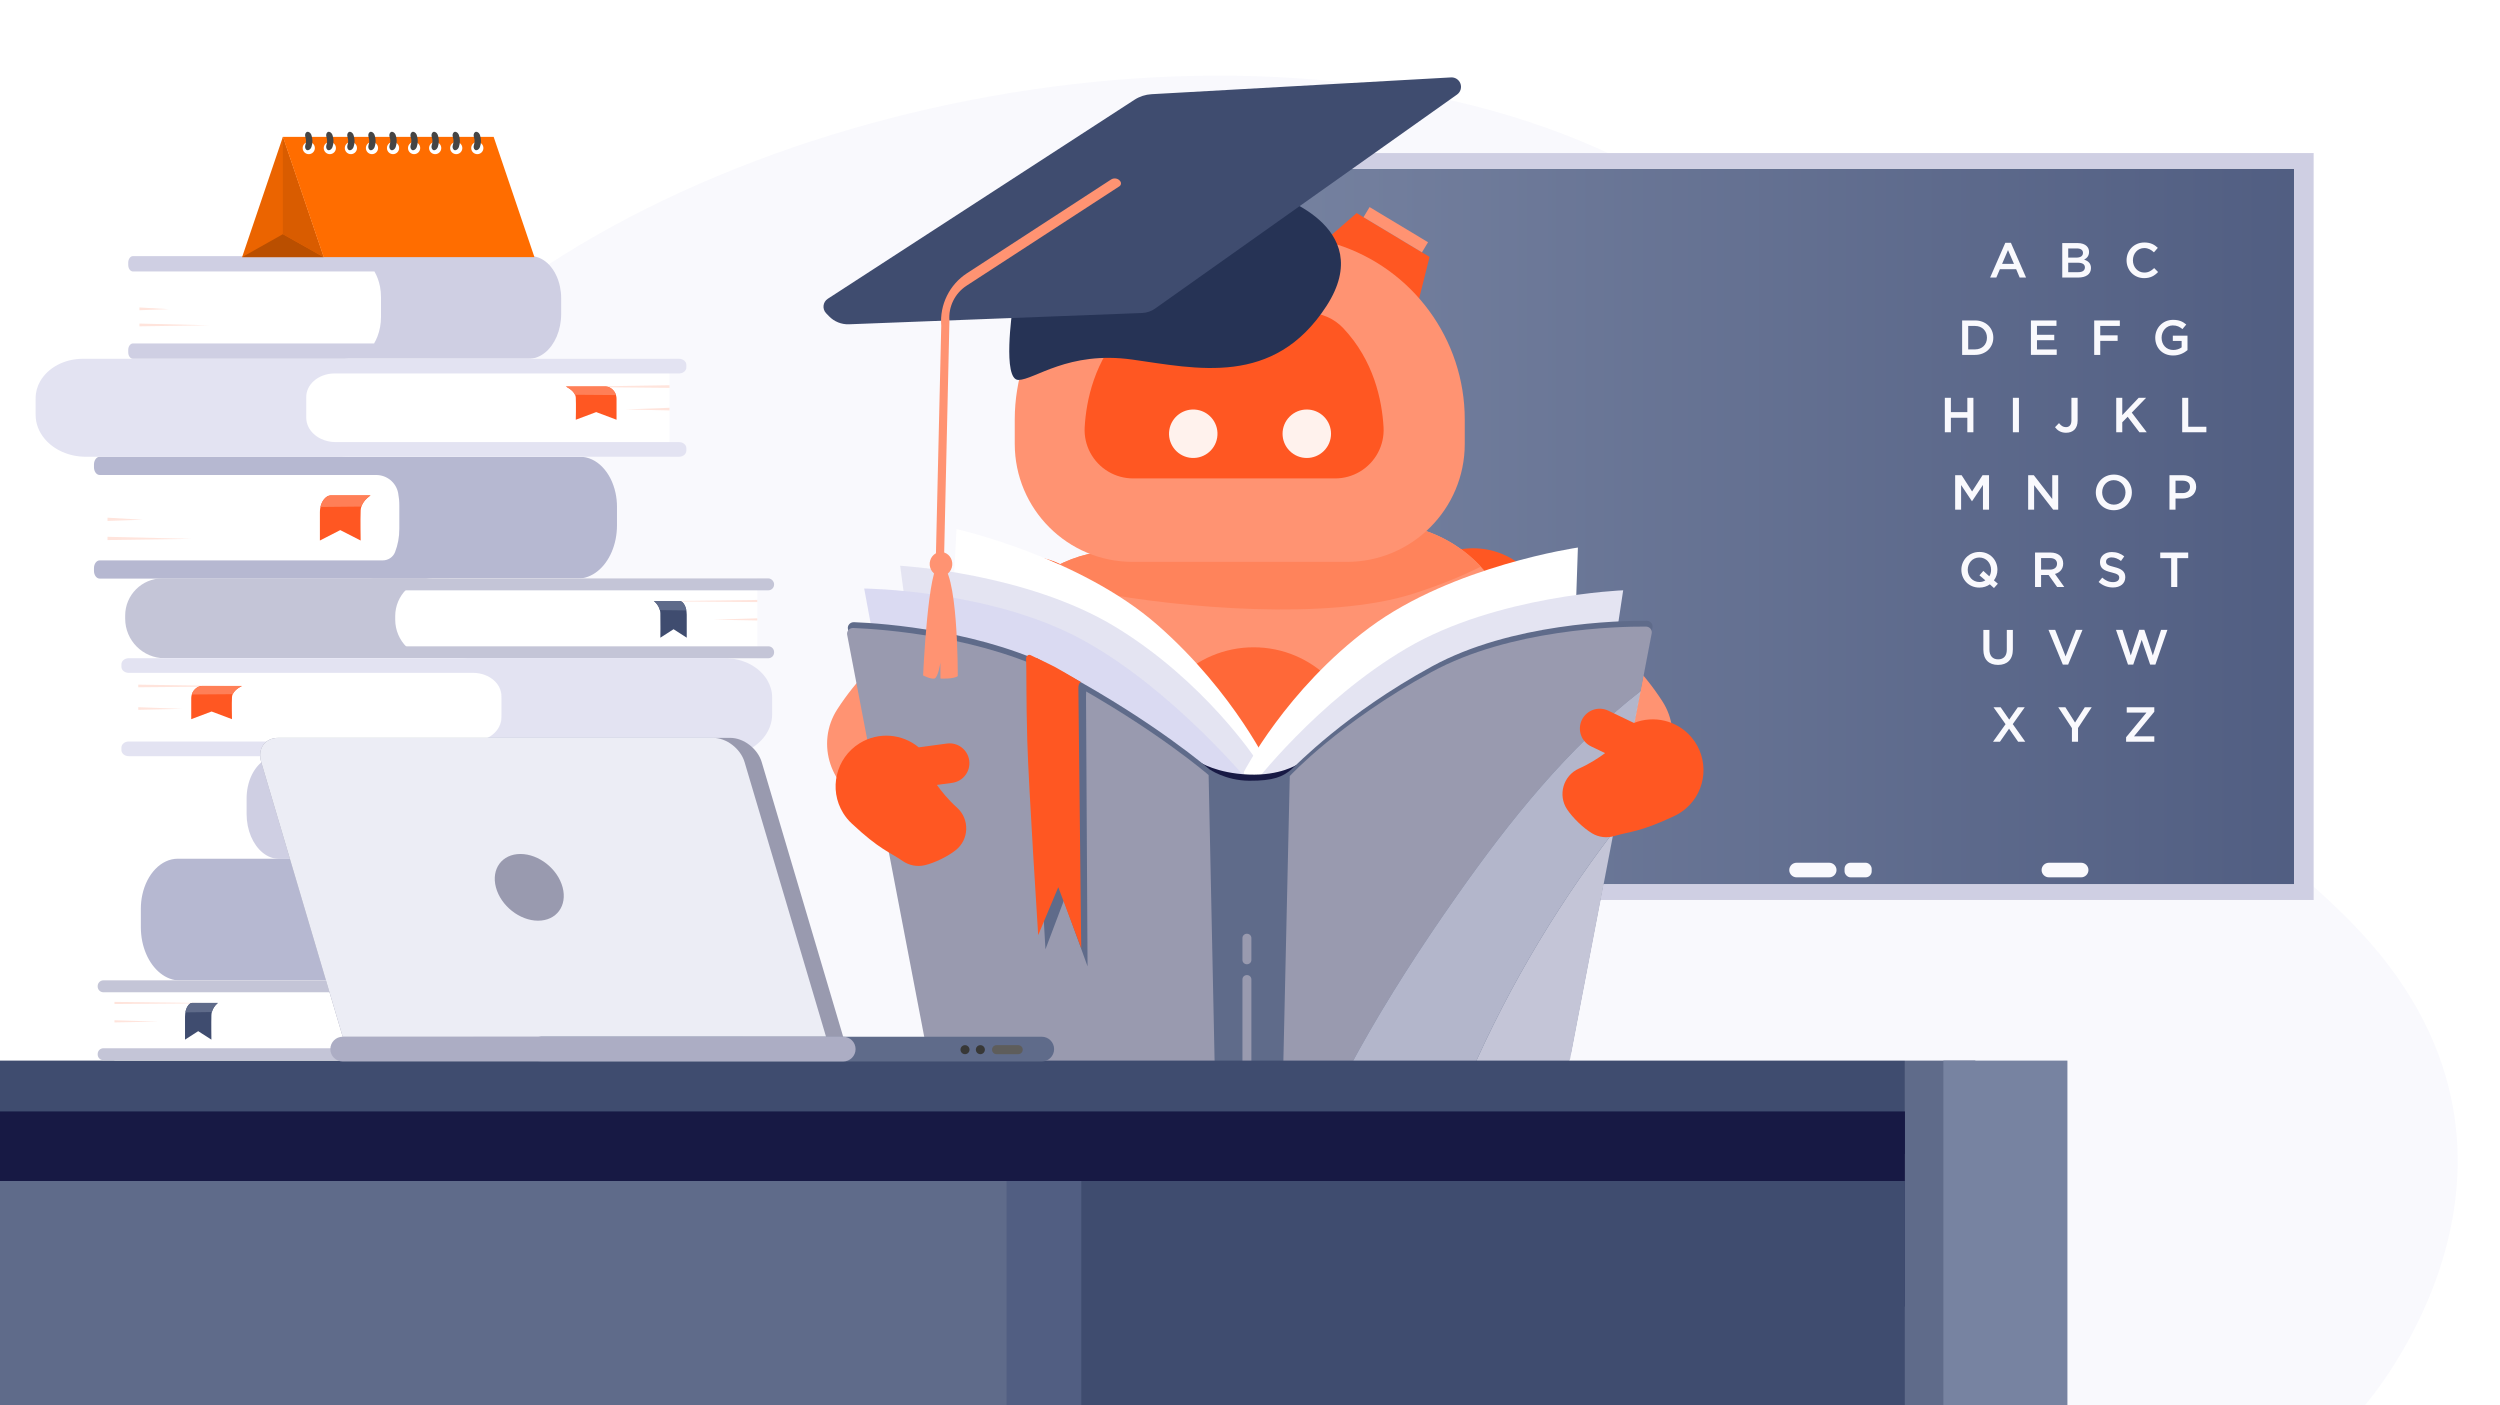 <?xml version="1.0" encoding="UTF-8"?>
<svg id="Layer_1" xmlns="http://www.w3.org/2000/svg" xmlns:xlink="http://www.w3.org/1999/xlink" version="1.1" viewBox="0 0 1071 602">
  <!-- Generator: Adobe Illustrator 29.5.1, SVG Export Plug-In . SVG Version: 2.1.0 Build 141)  -->
  <defs>
    <style>
      .st0 {
        fill: #515e82;
      }

      .st1 {
        fill: #ff9372;
      }

      .st2 {
        fill: #c4c5d7;
      }

      .st3 {
        fill: #171944;
      }

      .st4 {
        fill: #ff6d00;
      }

      .st5 {
        fill: #c8c9db;
        opacity: .8;
      }

      .st6 {
        fill: #3f4c6f;
      }

      .st7 {
        fill: #454545;
      }

      .st8 {
        fill: #263355;
      }

      .st9 {
        fill: #7783a1;
      }

      .st10 {
        fill: #ff6838;
      }

      .st11 {
        fill: #ecedf5;
      }

      .st12 {
        fill: #acadc4;
      }

      .st13 {
        fill: url(#linear-gradient);
      }

      .st14 {
        fill: #ff5722;
      }

      .st15 {
        fill: #999aaf;
      }

      .st16 {
        fill: #ff835b;
      }

      .st17 {
        fill: #e3e3f2;
      }

      .st18 {
        fill: #b6b8d1;
      }

      .st19 {
        fill: #ff7f57;
      }

      .st20 {
        fill: #ba4f00;
      }

      .st21 {
        fill: #f9f9fd;
      }

      .st22 {
        fill: #fff2ed;
      }

      .st23 {
        fill: #5f6b8a;
      }

      .st24 {
        fill: #fff;
      }

      .st25 {
        fill: #eb6400;
      }

      .st26 {
        fill: #dadaf2;
      }

      .st27 {
        fill: #383837;
      }

      .st28 {
        fill: #5e5d5b;
      }

      .st29 {
        fill: #ffe4dc;
      }

      .st30 {
        fill: #cfcfe3;
      }

      .st31 {
        fill: #d95c00;
      }

      .st32 {
        fill: #e4e4f2;
      }
    </style>
    <linearGradient id="linear-gradient" x1="523.766" y1="225.561" x2="982.758" y2="225.561" gradientUnits="userSpaceOnUse">
      <stop offset=".001" stop-color="#7783a1"/>
      <stop offset="1" stop-color="#515e82"/>
    </linearGradient>
  </defs>
  <rect class="st24" x="-5.54" y="-17.152" width="1091.325" height="662.228"/>
  <path class="st21" d="M61.729,603.633l334.776-1.543,89.236-.023,29.563-.009,89.406-.023,408.464-.099s93.428-106.318-6.369-207.297c-103.472-104.696-153.784-19.431-185.589-166.803C741.156-143.122-50.375,72.783,157.237,388.453c74.754,113.662-147.148,53.249-95.509,215.18Z"/>
  <g>
    <rect class="st13" x="523.766" y="72.268" width="458.992" height="306.585"/>
    <path class="st30" d="M991.168,385.551h-475.812V65.571h475.812v319.981ZM523.766,378.853h458.992V72.268h-458.992v306.585Z"/>
    <path class="st21" d="M891.566,375.852h-13.819c-1.719,0-3.126-1.407-3.126-3.126v-0c0-1.72,1.407-3.126,3.126-3.126h13.82c1.719,0,3.126,1.407,3.126,3.126h0c0,1.72-1.407,3.126-3.126,3.126Z"/>
    <rect class="st21" x="790.204" y="369.599" width="11.626" height="6.253" rx="2.562" ry="2.562"/>
    <path class="st21" d="M783.637,375.852h-13.992c-1.72,0-3.127-1.407-3.127-3.126h0c0-1.72,1.407-3.126,3.126-3.126h13.993c1.72,0,3.126,1.407,3.126,3.126h0c0,1.72-1.407,3.126-3.127,3.126Z"/>
    <g>
      <path class="st21" d="M859.069,104.029h2.405l6.496,14.87h-2.742l-1.498-3.565h-6.982l-1.519,3.565h-2.657l6.496-14.87ZM862.781,113.035l-2.552-5.906-2.531,5.906h5.083Z"/>
      <path class="st21" d="M883.472,104.134h6.623c1.687,0,3.016.464,3.86,1.308.654.654.991,1.455.991,2.489,0,1.772-1.012,2.721-2.109,3.29,1.73.591,2.932,1.582,2.932,3.628,0,2.636-2.173,4.05-5.463,4.05h-6.834v-14.765ZM889.568,110.356c1.666,0,2.784-.654,2.784-2.046,0-1.16-.928-1.877-2.594-1.877h-3.734v3.923h3.544ZM890.328,116.6c1.772,0,2.848-.696,2.848-2.067,0-1.244-.991-1.983-3.038-1.983h-4.113v4.05h4.303Z"/>
      <path class="st21" d="M911.018,111.517c0-4.198,3.143-7.635,7.615-7.635,2.721,0,4.366.949,5.779,2.299l-1.666,1.919c-1.181-1.097-2.446-1.835-4.134-1.835-2.826,0-4.872,2.32-4.872,5.252,0,2.889,2.046,5.252,4.872,5.252,1.814,0,2.974-.738,4.24-1.919l1.666,1.687c-1.54,1.603-3.227,2.616-5.99,2.616-4.303,0-7.509-3.354-7.509-7.635Z"/>
      <path class="st21" d="M840.581,137.277h5.505c4.64,0,7.846,3.185,7.846,7.382,0,4.155-3.206,7.382-7.846,7.382h-5.505v-14.765ZM846.087,149.679c3.1,0,5.125-2.088,5.125-5.02,0-2.89-2.025-5.02-5.125-5.02h-2.911v10.04h2.911Z"/>
      <path class="st21" d="M870.047,137.277h10.947v2.32h-8.353v3.839h7.404v2.32h-7.404v3.965h8.458v2.32h-11.053v-14.765Z"/>
      <path class="st21" d="M897.15,137.277h10.989v2.362h-8.394v4.029h7.446v2.362h-7.446v6.011h-2.594v-14.765Z"/>
      <path class="st21" d="M923.305,144.659c0-4.134,3.164-7.635,7.614-7.635,2.573,0,4.155.717,5.674,2.004l-1.646,1.961c-1.139-.97-2.257-1.582-4.134-1.582-2.721,0-4.788,2.383-4.788,5.252,0,3.037,2.004,5.273,5.02,5.273,1.392,0,2.657-.443,3.564-1.118v-2.763h-3.775v-2.257h6.285v6.201c-1.455,1.244-3.544,2.299-6.159,2.299-4.619,0-7.657-3.29-7.657-7.635Z"/>
      <path class="st21" d="M833.168,170.42h2.594v6.138h7.045v-6.138h2.595v14.765h-2.595v-6.222h-7.045v6.222h-2.594v-14.765Z"/>
      <path class="st21" d="M862.317,170.42h2.594v14.765h-2.594v-14.765Z"/>
      <path class="st21" d="M880.372,183.012l1.709-1.751c.864,1.097,1.73,1.73,2.974,1.73,1.392,0,2.341-.928,2.341-2.89v-9.682h2.658v9.745c0,1.751-.506,3.058-1.371,3.923-.865.865-2.109,1.308-3.586,1.308-2.278,0-3.755-1.054-4.725-2.383Z"/>
      <path class="st21" d="M906.589,170.42h2.594v7.425l7.024-7.425h3.185l-6.138,6.349,6.412,8.416h-3.143l-5.041-6.644-2.299,2.362v4.282h-2.594v-14.765Z"/>
      <path class="st21" d="M934.852,170.42h2.595v12.402h7.762v2.362h-10.357v-14.765Z"/>
      <path class="st21" d="M837.587,203.563h2.763l4.492,6.982,4.492-6.982h2.764v14.765h-2.595v-10.588l-4.661,6.96h-.084l-4.619-6.918v10.546h-2.552v-14.765Z"/>
      <path class="st21" d="M868.866,203.563h2.405l7.909,10.209v-10.209h2.552v14.765h-2.173l-8.142-10.504v10.504h-2.552v-14.765Z"/>
      <path class="st21" d="M897.847,210.945c0-4.155,3.206-7.635,7.741-7.635,4.534,0,7.698,3.438,7.698,7.635,0,4.155-3.206,7.635-7.741,7.635-4.535,0-7.699-3.438-7.699-7.635ZM910.565,210.945c0-2.869-2.088-5.252-5.02-5.252-2.932,0-4.978,2.341-4.978,5.252,0,2.868,2.088,5.252,5.02,5.252,2.931,0,4.977-2.341,4.977-5.252Z"/>
      <path class="st21" d="M929.4,203.563h5.821c3.438,0,5.611,1.961,5.611,4.978,0,3.311-2.658,5.041-5.906,5.041h-2.932v4.746h-2.594v-14.765ZM935.011,211.24c1.962,0,3.185-1.097,3.185-2.679,0-1.729-1.245-2.637-3.185-2.637h-3.016v5.315h3.016Z"/>
      <path class="st21" d="M852.446,250.331c-1.245.886-2.763,1.392-4.493,1.392-4.534,0-7.699-3.438-7.699-7.635,0-4.155,3.206-7.635,7.741-7.635,4.535,0,7.699,3.438,7.699,7.635,0,1.666-.527,3.248-1.498,4.535l1.687,1.434-1.666,1.856-1.772-1.582ZM850.527,248.623l-2.531-2.152,1.666-1.898,2.552,2.32c.506-.78.759-1.729.759-2.805,0-2.869-2.088-5.252-5.02-5.252-2.931,0-4.978,2.341-4.978,5.252,0,2.868,2.088,5.252,5.02,5.252.97,0,1.835-.274,2.531-.717Z"/>
      <path class="st21" d="M871.808,236.706h6.581c3.459,0,5.483,1.856,5.483,4.704,0,2.426-1.455,3.881-3.522,4.472l3.987,5.59h-3.059l-3.67-5.147h-3.206v5.147h-2.594v-14.765ZM878.199,244.025c1.856,0,3.037-.97,3.037-2.51,0-1.582-1.139-2.447-3.059-2.447h-3.775v4.957h3.796Z"/>
      <path class="st21" d="M899.038,249.319l1.561-1.856c1.413,1.223,2.827,1.919,4.662,1.919,1.603,0,2.615-.738,2.615-1.898,0-1.055-.59-1.624-3.332-2.278-3.143-.738-4.915-1.666-4.915-4.429,0-2.531,2.109-4.282,5.041-4.282,2.152,0,3.86.654,5.358,1.856l-1.392,1.962c-1.329-.991-2.658-1.519-4.008-1.519-1.518,0-2.404.78-2.404,1.793,0,1.139.675,1.645,3.501,2.32,3.122.759,4.746,1.877,4.746,4.366,0,2.763-2.172,4.408-5.273,4.408-2.257,0-4.387-.78-6.159-2.362Z"/>
      <path class="st21" d="M930.128,239.11h-4.683v-2.405h11.981v2.405h-4.683v12.36h-2.615v-12.36Z"/>
      <path class="st21" d="M849.672,278.349v-8.5h2.595v8.395c0,2.742,1.413,4.218,3.733,4.218,2.299,0,3.712-1.392,3.712-4.113v-8.5h2.595v8.374c0,4.409-2.489,6.623-6.349,6.623-3.839,0-6.286-2.215-6.286-6.497Z"/>
      <path class="st21" d="M877.577,269.848h2.869l4.451,11.348,4.429-11.348h2.805l-6.138,14.871h-2.278l-6.138-14.871Z"/>
      <path class="st21" d="M906.495,269.848h2.805l3.522,10.947,3.628-10.989h2.194l3.628,10.989,3.523-10.947h2.721l-5.146,14.871h-2.236l-3.628-10.61-3.628,10.61h-2.235l-5.146-14.871Z"/>
      <path class="st21" d="M859.185,310.247l-5.168-7.256h3.059l3.67,5.294,3.691-5.294h2.974l-5.147,7.214,5.358,7.551h-3.059l-3.881-5.59-3.902,5.59h-2.974l5.378-7.509Z"/>
      <path class="st21" d="M887.617,311.935l-5.864-8.944h3.058l4.134,6.539,4.176-6.539h2.974l-5.864,8.88v5.885h-2.616v-5.821Z"/>
      <path class="st21" d="M910.818,315.837l8.712-10.546h-8.437v-2.299h11.812v1.92l-8.711,10.546h8.711v2.299h-12.086v-1.92Z"/>
    </g>
  </g>
  <g>
    <path class="st1" d="M698.507,341.126l-0.0 0c-15.726,5.909-33.038-3.443-36.727-19.833-2.575-11.439-7.607-24.092-17.183-34.85-5.324-5.981-5.533-14.934-.403-21.082v-0c4.185-5.017,10.977-6.986,17.213-5.039,12.667,3.955,33.907,14.149,50.702,40.025,9.573,14.748,2.857,34.594-13.602,40.779Z"/>
    <circle class="st14" cx="631.079" cy="267.636" r="32.758"/>
    <path class="st1" d="M372.333,344.58l0.0 0c15.726,5.909,33.038-3.443,36.727-19.833,2.575-11.439,7.607-24.092,17.183-34.85,5.324-5.981,5.533-14.934.403-21.082v-0c-4.185-5.017-10.977-6.986-17.213-5.039-12.667,3.955-33.907,14.149-50.702,40.025-9.573,14.748-2.857,34.594,13.602,40.779Z"/>
    <circle class="st14" cx="439.761" cy="271.091" r="32.758"/>
    <path class="st1" d="M647.709,298.147l-25.295,88.474c-4.609,16.127-13.901,30.041-26.215,40.34-12.315,10.3-27.64,16.992-44.333,18.69-33.38,3.396-65.455-13.888-80.979-43.63l-42.579-81.582c-4.397-8.428-6.574-17.62-6.574-26.788,0-11.687,3.539-23.323,10.505-33.25,3.831-5.455,8.527-10.15,13.845-13.926,8.079-5.753,17.601-9.392,27.69-10.418l112.425-11.425c1.953-.199,3.906-.299,5.853-.299,14.697,0,28.94,5.604,39.731,15.791.902.846,1.766,1.723,2.6,2.619,13.801,14.778,18.939,35.794,13.329,55.404Z"/>
    <path class="st16" d="M634.381,242.743c-8.123,4.062-17.788,8.054-29.269,11.699-36.13,11.469-99.345,6.039-135.176-.734-12.644-2.394-19.959-5.268-23.852-7.233,8.079-5.753,17.601-9.392,27.69-10.418l112.425-11.425c1.953-.199,3.906-.299,5.853-.299,14.697,0,28.94,5.604,39.731,15.791.902.846,1.766,1.723,2.6,2.619Z"/>
    <polygon class="st14" points="479.544 91.272 495.56 105.239 453.45 130.57 448.308 110.062 479.544 91.272"/>
    <rect class="st1" x="448.169" y="95.883" width="29.217" height="5.052" transform="translate(15.492 252.627) rotate(-31.029)"/>
    <polygon class="st14" points="581.186 91.272 565.17 105.239 607.28 130.57 612.421 110.062 581.186 91.272"/>
    <rect class="st1" x="595.426" y="83.801" width="5.052" height="29.217" transform="translate(205.394 560.069) rotate(-58.971)"/>
    <path class="st1" d="M434.721,179.727v10.435c0,27.917,22.631,50.548,50.548,50.548h91.686c27.917,0,50.548-22.631,50.548-50.548v-10.435c0-34.358-22.277-64.749-55.042-75.089h-0c-26.912-8.493-55.786-8.493-82.698,0h-0c-32.765,10.34-55.042,40.731-55.042,75.089Z"/>
    <path class="st14" d="M560.284,134.019h-63.175c-5.737,0-11.211,2.382-15.15,6.554-13.146,13.924-16.625,30.949-17.283,42.481-.44,7.714,3.474,15.023,10.112,18.978h0c3.215,1.915,6.888,2.927,10.631,2.927h86.553c3.743,0,7.416-1.011,10.631-2.927h0c6.638-3.954,10.552-11.264,10.112-18.978-.657-11.532-4.137-28.558-17.282-42.481-3.938-4.172-9.413-6.554-15.15-6.554Z"/>
    <circle class="st22" cx="511.19" cy="185.816" r="10.38" transform="translate(246.218 660.823) rotate(-80.822)"/>
    <circle class="st22" cx="559.829" cy="185.816" r="10.38" transform="translate(32.579 450.283) rotate(-45)"/>
    <circle class="st10" cx="537.057" cy="323.163" r="45.859"/>
    <path class="st16" d="M618.644,397.08c-5.136,11.702-12.873,21.886-22.443,29.881-12.316,10.297-27.644,16.992-44.338,18.688-31.731,3.23-62.283-12.227-78.564-39.322,2.124,1.292,4.296,2.52,6.542,3.675,21.797,11.202,46.769,16.411,71.223,14.149,24.511-2.261,48.149-11.985,67.581-27.071Z"/>
  </g>
  <g>
    <path class="st24" d="M409.769,226.659s52.659,11.815,86.031,41.024c33.372,29.209,48.658,62.346,48.658,62.346l-22.087,188.887s-46.273-49.107-81.893-68.905c-34.699-19.286-41.087-22.252-41.087-22.252l10.377-201.1Z"/>
    <path class="st32" d="M385.627,242.372s54.02,2.947,92.232,26.205c38.212,23.259,60.253,56.863,60.253,56.863l-5.245,184.553s-37.404-39.117-76.107-52.736c-37.701-13.267-44.535-15.134-44.535-15.134l-26.598-199.752Z"/>
    <path class="st24" d="M675.971,234.565s-53.495,7.721-89.253,34.264c-35.758,26.543-53.853,61.904-53.853,61.904l22.823,183.333s33.395-42.26,70.59-59.25c36.232-16.55,42.853-19.014,42.853-19.014l6.84-201.236Z"/>
    <path class="st26" d="M370.216,252.129s54.107.467,93.457,21.947c39.35,21.48,72.963,62.727,72.963,62.727l-5.739,175.886s-39.35-37.356-78.701-49.186c-38.332-11.523-45.253-13.075-45.253-13.075l-36.727-198.299Z"/>
    <path class="st32" d="M695.368,252.88s-54.064,2.102-92.674,24.76c-38.61,22.658-66.221,59.007-66.221,59.007l7.033,181.516s38.078-38.526,77.012-51.539c37.926-12.676,44.792-14.436,44.792-14.436l30.059-199.309Z"/>
    <path class="st3" d="M514.01,326.53s7.214,4.747,20.905,5.292c13.515.538,20.741-4.28,20.741-4.28,0,0-5.657,6.926-10.657,8.25-5.001,1.323-15.002.545-19.675-.623s-11.313-8.639-11.313-8.639Z"/>
    <path class="st23" d="M705.417,265.933c-12.141-.058-58.022,1.022-91.883,19.505-37.434,20.434-58.282,42.5-60.499,44.339-3.491,2.897-7.38,4.77-17.874,4.691-10.247-.078-17.059-4.921-17.059-4.921,0,0-22.619-19.672-61.97-41.152-33.641-18.363-78.066-21.369-90.25-21.854-1.649-.066-2.934,1.335-2.638,2.877l34.944,182.284c.185.967.956,1.732,1.967,1.945,3.808.804,15.228,3.362,44.664,10.79,38.859,9.806,77.225,53.699,77.225,53.699,0,0,1.845,2.802,12.174,3.269,8.946.404,13.255-1.418,14.391-2l-.003.132s.107-.11.269-.276c.037-.022.059-.035.059-.035l.001-.025c3.55-3.617,37.053-37.163,71.814-51.028,30.663-12.231,45.181-14.704,49.994-15.202,1.137-.118,2.056-.922,2.261-1.991l34.922-182.168c.286-1.493-.909-2.871-2.507-2.879Z"/>
    <path class="st23" d="M517.773,332.038s7.703,4.152,17.551,4.298c10.493.156,17.387-4.298,17.387-4.298l-4.107,189.679s-4.106,2.659-14.716,2.179c-10.33-.467-12.174-3.269-12.174-3.269l-3.943-188.589Z"/>
    <g>
      <path class="st15" d="M702.847,296.08l4.75-24.777c.286-1.493-.909-2.871-2.507-2.879-12.141-.058-58.022,1.022-91.883,19.505-39.35,21.48-60.665,44.516-60.665,44.516l-4.263,189.583s.654-.677,1.843-1.854c16.953-48.454,43.914-93.623,73.857-136.216,22.545-32.069,47.676-63.654,78.869-87.878Z"/>
      <g>
        <path class="st5" d="M702.847,296.08c-31.192,24.224-56.324,55.809-78.869,87.878-29.943,42.593-56.904,87.763-73.857,136.216,7.684-7.606,38.463-36.812,70.299-49.511,2.082-.831,4.076-1.608,6.011-2.351,16.587-39.726,38.438-77.472,64.879-112.056l11.536-60.177Z"/>
        <path class="st2" d="M626.431,468.312c26.564-10.198,39.496-12.387,43.983-12.851,1.137-.118,2.056-.922,2.261-1.99l18.636-97.214c-26.442,34.583-48.292,72.329-64.879,112.056Z"/>
      </g>
    </g>
    <path class="st15" d="M362.915,271.909c-.295-1.542.989-2.943,2.638-2.877,12.184.486,56.61,3.492,90.25,21.855,39.35,21.48,61.97,41.152,61.97,41.152l3.943,188.589s-38.367-43.894-77.226-53.7c-29.436-7.428-40.856-9.986-44.664-10.79-1.011-.213-1.781-.978-1.967-1.945l-34.944-182.285Z"/>
    <path class="st23" d="M465.252,298.591l.656,115.415-10.165-28.173-7.87,20.857s-3.957-66.224-4.509-85.608c-.522-18.329-.594-32.364-.574-36.734.004-.78.914-2.622,1.64-2.257l20.823,12.141c.351.177,0,1.556,0,4.358Z"/>
    <path class="st14" d="M461.973,294.855l1.23,111.368-9.838-26.149-8.608,20.546s-4.121-63.89-4.673-83.273c-.522-18.329-.289-30.898-.504-35.263-.049-1.004,1.069-1.836,1.795-1.471,0,0,8.14,3.83,10.575,5.136,2.819,1.512,11.067,6.421,11.067,6.421.351.177-1.045-.117-1.045,2.685Z"/>
    <g>
      <path class="st15" d="M534.177,479.827h0c-1.056,0-1.913-.813-1.913-1.816v-58.473c0-1.003.856-1.816,1.913-1.816h0c1.056,0,1.913.813,1.913,1.816v58.473c0,1.003-.856,1.816-1.913,1.816Z"/>
      <path class="st15" d="M534.177,413.092h0c-1.056,0-1.913-.813-1.913-1.816v-9.443c0-1.003.856-1.816,1.913-1.816h0c1.056,0,1.913.813,1.913,1.816v9.443c0,1.003-.856,1.816-1.913,1.816Z"/>
    </g>
  </g>
  <path class="st14" d="M386.687,368.839c-5.632-3.888-9.875-4.871-21.742-15.99l0-0c-1.408-1.304-2.668-2.813-3.726-4.524-6.313-10.213-3.151-23.61,7.062-29.923,8.149-5.037,18.322-4.037,25.309,1.76l12.07-1.633c4.651-.629,8.931,2.631,9.558,7.282.627,4.649-2.631,8.926-7.28,9.555l-6.499.88c.001.037.003.075.004.112,1.883,2.635,4.774,6.246,8.539,9.626,5.494,4.931,5.23,13.652-.56,18.231-3.384,2.676-9.033,5.476-13.331,6.46-3.25.743-6.66.061-9.404-1.833Z"/>
  <path class="st14" d="M691.577,358.157c6.555-1.968,10.895-1.598,25.605-8.53l-0-0c1.74-.808,3.404-1.856,4.937-3.159,9.147-7.777,10.258-21.498,2.481-30.645-6.206-7.299-16.193-9.475-24.624-6.108l-10.983-5.266c-4.232-2.029-9.307-.242-11.334,3.99-2.026,4.23-.241,9.302,3.989,11.33l5.914,2.836c-.012.035-.025.07-.038.105-2.602,1.928-6.463,4.476-11.086,6.534-6.744,3.003-9.175,11.383-5.072,17.52,2.398,3.587,6.911,7.988,10.699,10.246,2.864,1.707,6.319,2.106,9.512,1.148Z"/>
  <g>
    <g>
      <path class="st24" d="M46.055,195.677h107.075c9.903,0,17.943,8.04,17.943,17.943v15.902c0,10.128-8.223,18.351-18.351,18.351H46.055v-52.196h0Z"/>
      <path class="st18" d="M264.317,217.152v7.852c0,4.196-.834,8.125-2.293,11.503-2.929,6.797-8.376,11.365-14.613,11.365H42.707c-1.355,0-2.452-1.485-2.452-3.314v-1.176c0-1.83,1.097-3.314,2.452-3.314h121.283c2.3,0,4.398-1.382,5.24-3.522.005-.013.01-.025.015-.038,1.168-2.978,1.829-6.374,1.829-9.979v-9.982c0-1.836-.175-3.617-.505-5.312-.005-.029-.011-.057-.017-.086-.885-4.471-4.854-7.664-9.411-7.664H42.707c-1.355,0-2.452-1.485-2.452-3.317v-1.173c0-1.833,1.097-3.317,2.452-3.317h205.735c7.25,0,13.365,6.575,15.263,15.558.399,1.881.612,3.866.612,5.918Z"/>
      <polygon class="st29" points="46.055 221.775 61.212 222.652 46.055 223.18 46.055 221.775"/>
      <polygon class="st29" points="46.055 229.964 82.115 230.842 46.055 231.37 46.055 229.964"/>
    </g>
    <g>
      <path class="st24" d="M59.734,109.721h88.502c8.272,0,14.987,6.716,14.987,14.987v13.674c0,8.459-6.868,15.327-15.327,15.327H59.734v-43.988h0Z"/>
      <path class="st30" d="M240.408,127.819v6.618c0,3.536-.69,6.847-1.898,9.694-2.425,5.728-6.934,9.578-12.096,9.578H56.962c-1.121,0-2.03-1.251-2.03-2.793v-.991c0-1.542.908-2.793,2.03-2.793h103.296c.553-.928,1.039-1.931,1.45-3.0.967-2.51,1.514-5.371,1.514-8.41v-8.412c0-1.547-.145-3.048-.418-4.477-.463-2.422-1.29-4.638-2.395-6.532H56.962c-1.121,0-2.03-1.251-2.03-2.796v-.988c0-1.544.908-2.796,2.03-2.796h170.304c6.002,0,11.063,5.541,12.634,13.111.33,1.585.507,3.258.507,4.987Z"/>
      <polygon class="st29" points="59.734 131.715 72.281 132.454 59.734 132.9 59.734 131.715"/>
      <polygon class="st29" points="59.734 138.617 89.583 139.356 59.734 139.802 59.734 138.617"/>
    </g>
    <g>
      <g>
        <g>
          <path class="st2" d="M53.628,247.78h121.652c9.354,0,16.949,7.594,16.949,16.949v1.351c0,8.784-7.131,15.915-15.915,15.915H53.628v-34.215h0Z" transform="translate(245.856 529.775) rotate(180)"/>
          <path class="st24" d="M169.311,247.78h138.559c9.134,0,16.549,7.415,16.549,16.549v1.484c0,8.931-7.251,16.182-16.182,16.182h-138.926v-34.215h0Z" transform="translate(493.729 529.775) rotate(180)"/>
          <path class="st2" d="M160.112,276.877h169.043c1.356,0,2.458,1.101,2.458,2.458v.202c0,1.356-1.101,2.458-2.458,2.458h-169.044c-1.356,0-2.457-1.101-2.457-2.457v-.202c0-1.356,1.101-2.458,2.458-2.458Z" transform="translate(489.268 558.872) rotate(-180)"/>
          <rect class="st2" x="157.655" y="247.78" width="173.959" height="5.117" rx="2.458" ry="2.458" transform="translate(489.268 500.677) rotate(180)"/>
        </g>
        <polygon class="st29" points="324.419 264.887 305.614 265.463 324.419 265.809 324.419 264.887"/>
        <polygon class="st29" points="324.419 257.013 279.68 257.588 324.419 257.935 324.419 257.013"/>
      </g>
      <g>
        <path class="st6" d="M280.141,257.474s1.917,1.47,2.552,3.886c.112.423.184.875.199,1.352.106,3.211,0,10.477,0,10.477l5.66-3.633,5.646,3.633v-9.848c0-1.862-.485-3.673-1.384-4.86-.436-.574-.965-1.007-1.564-1.007h-11.109Z"/>
        <path class="st23" d="M280.141,257.474s1.917,1.47,2.552,3.886l11.343.144s-.445-3.46-2.786-4.03h-11.109Z"/>
      </g>
    </g>
    <g>
      <path class="st24" d="M131.274,153.708h137.194c10.13,0,18.354,8.224,18.354,18.354v5.667c0,9.905-8.042,17.947-17.947,17.947h-137.601v-41.968h0Z" transform="translate(418.097 349.384) rotate(180)"/>
      <path class="st17" d="M131.198,169.991v9.034c.011,1.386.349,2.705.953,3.911,1.074,2.151,2.989,3.936,5.396,5.083,1.85.877,3.99,1.378,6.261,1.378h147.108c1.724,0,3.121,1.167,3.121,2.606v1.066c0,1.439-1.398,2.606-3.121,2.606H36.785c-7.293,0-13.735-3.025-17.629-7.656-2.455-2.918-3.894-6.472-3.894-10.313v-7.125c0-2.632.72-5.12,2.008-7.338,3.267-5.643,10.189-9.534,18.2-9.534h255.447c1.724,0,3.121,1.164,3.121,2.604v1.066c0,1.44-1.398,2.606-3.121,2.606h-147.558c-3.526,0-6.717,1.254-8.947,3.259-.964.869-1.749,1.878-2.303,2.986-.576,1.161-.9,2.429-.911,3.762Z"/>
      <polygon class="st29" points="286.823 174.692 267.964 175.398 286.823 175.823 286.823 174.692"/>
      <polygon class="st29" points="286.823 165.034 241.957 165.739 286.823 166.164 286.823 165.034"/>
      <g>
        <path class="st14" d="M242.419,165.599s2.961,1.331,3.941,3.518c.173.382.284.792.307,1.224.163,2.906,0,9.484,0,9.484l8.742-3.289,8.719,3.289v-8.915c0-1.686-.748-3.325-2.137-4.399-.673-.52-1.49-.912-2.415-.912h-17.157Z"/>
        <path class="st19" d="M242.419,165.599s2.961,1.331,3.941,3.518l17.519.13s-.688-3.132-4.303-3.648h-17.157Z"/>
      </g>
    </g>
    <g>
      <path class="st14" d="M158.753,212.231s-2.961,1.808-3.941,4.78c-.173.52-.284,1.077-.307,1.663-.163,3.949,0,12.887,0,12.887l-8.742-4.469-8.719,4.469v-12.114c0-2.29.748-4.519,2.137-5.978.673-.707,1.49-1.239,2.415-1.239h17.157Z"/>
      <path class="st19" d="M158.753,212.231s-2.961,1.808-3.941,4.78l-17.519.177s.688-4.256,4.303-4.957h17.157Z"/>
    </g>
  </g>
  <g>
    <rect class="st6" x="-15.039" y="454.364" width="831.123" height="39.969"/>
    <rect class="st23" x="700.496" y="569.952" width="261.327" height="30.151" transform="translate(1416.187 -246.132) rotate(90)"/>
    <rect class="st3" x="-15.666" y="476.133" width="831.75" height="83.593"/>
    <rect class="st23" x="-14.89" y="505.938" width="455.937" height="209.753"/>
    <rect class="st0" x="431.208" y="505.938" width="80.317" height="209.753"/>
    <rect class="st9" x="832.543" y="454.364" width="53.137" height="261.327"/>
    <rect class="st6" x="463.227" y="505.938" width="352.857" height="127.126"/>
  </g>
  <g>
    <polygon class="st25" points="103.717 110.165 121.186 58.64 138.655 110.165 103.717 110.165"/>
    <polygon class="st20" points="103.717 110.165 121.186 100.317 138.655 110.165 103.717 110.165"/>
    <polygon class="st31" points="121.186 58.64 121.186 100.317 138.655 110.165 121.186 58.64"/>
    <path class="st4" d="M211.486,58.64h-90.3l17.469,51.525h90.3l-17.469-51.525ZM132.276,66.039c-1.442,0-2.611-1.169-2.611-2.611s1.169-2.61,2.611-2.61c1.442,0,2.61,1.169,2.61,2.61s-1.169,2.611-2.61,2.611ZM141.301,66.039c-1.442,0-2.611-1.169-2.611-2.611s1.169-2.61,2.611-2.61,2.61,1.169,2.61,2.61-1.169,2.611-2.61,2.611ZM150.326,66.039c-1.442,0-2.611-1.169-2.611-2.611s1.169-2.61,2.611-2.61c1.442,0,2.61,1.169,2.61,2.61s-1.169,2.611-2.61,2.611ZM159.351,66.039c-1.442,0-2.611-1.169-2.611-2.611s1.169-2.61,2.611-2.61,2.61,1.169,2.61,2.61-1.169,2.611-2.61,2.611ZM168.376,66.039c-1.442,0-2.611-1.169-2.611-2.611s1.169-2.61,2.611-2.61c1.442,0,2.61,1.169,2.61,2.61s-1.169,2.611-2.61,2.611ZM177.401,66.039c-1.442,0-2.611-1.169-2.611-2.611s1.169-2.61,2.611-2.61,2.61,1.169,2.61,2.61-1.169,2.611-2.61,2.611ZM186.426,66.039c-1.442,0-2.611-1.169-2.611-2.611s1.169-2.61,2.611-2.61c1.442,0,2.61,1.169,2.61,2.61s-1.169,2.611-2.61,2.611ZM195.451,66.039c-1.442,0-2.611-1.169-2.611-2.611s1.169-2.61,2.611-2.61,2.61,1.169,2.61,2.61-1.169,2.611-2.61,2.611ZM204.476,66.039c-1.442,0-2.611-1.169-2.611-2.611s1.169-2.61,2.611-2.61c1.442,0,2.61,1.169,2.61,2.61s-1.169,2.611-2.61,2.611Z"/>
    <g>
      <path class="st7" d="M131.256,64.176h0c-.59-.478-.663-1.384-.424-2.114.371-1.068.371-2.233,0-3.301-.24-.73-.166-1.636.424-2.114h0c.58-.48,1.74-.002,2.163,1.216.572,1.649.572,3.448,0,5.097-.423,1.218-1.583,1.696-2.163,1.216Z"/>
      <path class="st7" d="M140.281,64.176h0c-.59-.478-.663-1.384-.424-2.114.371-1.068.371-2.233,0-3.301-.24-.73-.166-1.636.424-2.114h0c.58-.48,1.74-.002,2.163,1.216.572,1.649.572,3.448,0,5.097-.423,1.218-1.583,1.696-2.163,1.216Z"/>
      <path class="st7" d="M149.306,64.176h0c-.59-.478-.663-1.384-.424-2.114.371-1.068.371-2.233,0-3.301-.24-.73-.166-1.636.424-2.114h0c.58-.48,1.74-.002,2.163,1.216.572,1.649.572,3.448,0,5.097-.423,1.218-1.583,1.696-2.163,1.216Z"/>
      <path class="st7" d="M158.331,64.176h0c-.59-.478-.663-1.384-.424-2.114.371-1.068.371-2.233,0-3.301-.24-.73-.166-1.636.424-2.114h0c.58-.48,1.74-.002,2.163,1.216.572,1.649.572,3.448,0,5.097-.423,1.218-1.583,1.696-2.163,1.216Z"/>
      <path class="st7" d="M167.356,64.176h0c-.59-.478-.663-1.384-.424-2.114.371-1.068.371-2.233,0-3.301-.24-.73-.166-1.636.424-2.114h0c.58-.48,1.74-.002,2.163,1.216.572,1.649.572,3.448,0,5.097-.423,1.218-1.583,1.696-2.163,1.216Z"/>
      <path class="st7" d="M176.381,64.176h0c-.59-.478-.663-1.384-.424-2.114.371-1.068.371-2.233,0-3.301-.24-.73-.166-1.636.424-2.114h0c.58-.48,1.74-.002,2.163,1.216.572,1.649.572,3.448,0,5.097-.423,1.218-1.583,1.696-2.163,1.216Z"/>
      <path class="st7" d="M185.406,64.176h0c-.59-.478-.663-1.384-.424-2.114.371-1.068.371-2.233,0-3.301-.24-.73-.166-1.636.424-2.114h0c.58-.48,1.74-.002,2.163,1.216.572,1.649.572,3.448,0,5.097-.423,1.218-1.583,1.696-2.163,1.216Z"/>
      <path class="st7" d="M194.431,64.176h0c-.59-.478-.663-1.384-.424-2.114.371-1.068.371-2.233,0-3.301-.24-.73-.166-1.636.424-2.114h0c.58-.48,1.74-.002,2.163,1.216.572,1.649.572,3.448,0,5.097-.423,1.218-1.583,1.696-2.163,1.216Z"/>
      <path class="st7" d="M203.456,64.176h0c-.59-.478-.663-1.384-.424-2.114.371-1.068.371-2.233,0-3.301-.24-.73-.166-1.636.424-2.114h0c.58-.48,1.74-.002,2.163,1.216.572,1.649.572,3.448,0,5.097-.423,1.218-1.583,1.696-2.163,1.216Z"/>
    </g>
  </g>
  <g>
    <path class="st8" d="M433.724,132.656s-4.37,30.153,2.562,30.11c6.932-.042,21.37-12.561,48.75-8.731,27.38,3.831,60.676,11.882,83.198-22.896,22.518-34.778-23.224-47.94-23.224-47.94l-111.285,49.456h0Z"/>
    <path class="st6" d="M363.722,138.925c-3.231.124-6.36-1.139-8.599-3.471l-1.211-1.262c-1.761-1.834-1.416-4.819.718-6.203l131.366-85.242c2.193-1.423,4.719-2.248,7.329-2.394l128.295-7.193c1.742-.098,3.351.931,3.994,2.553h0c.687,1.736.099,3.717-1.424,4.796l-129.345,91.681c-1.634,1.158-3.57,1.816-5.572,1.893l-125.55,4.841Z"/>
    <g>
      <path class="st1" d="M398.493,240.098c.793-2.704,3.508-4.215,6.064-3.375,2.555.841,3.984,3.715,3.191,6.421-.792,2.705-3.507,4.215-6.062,3.376-2.556-.843-3.984-3.716-3.193-6.421h0Z"/>
      <path class="st1" d="M402.629,241.622c-5.004-.533-7.179,47.708-7.179,47.708,0,0,3.233,1.705,4.848,1.361,1.615-.344,2.57-6.842,2.57-6.842l.013,6.838s5.493.334,7.427-1.036c0,0,.235-47.184-7.68-48.028h0Z"/>
    </g>
    <path class="st1" d="M400.939,238.023l2.292-98.463c-.743-8.966,3.496-17.616,11.038-22.521l61.695-40.126c1.354-.881,3.166-.496,4.046.859h0c.439.676.247,1.58-.429,2.019l-65.484,42.586c-5.038,3.276-7.867,9.057-7.363,15.045l-2.304,101.863-3.49-1.261Z"/>
  </g>
  <g>
    <g>
      <path class="st24" d="M153.579,367.87h106.668c10.128,0,18.351,8.223,18.351,18.351v15.902c0,9.903-8.04,17.943-17.943,17.943h-107.075v-52.196h0Z" transform="translate(432.178 787.935) rotate(-180)"/>
      <path class="st18" d="M60.337,389.345v7.852c0,4.196.834,8.125,2.293,11.503,2.929,6.797,8.376,11.365,14.613,11.365h204.704c1.355,0,2.452-1.485,2.452-3.314v-1.176c0-1.83-1.097-3.314-2.452-3.314h-121.283c-2.3,0-4.398-1.382-5.24-3.522-.005-.013-.01-.025-.015-.038-1.168-2.978-1.829-6.374-1.829-9.979v-9.982c0-1.836.175-3.617.505-5.312.005-.029.011-.057.017-.086.885-4.471,4.854-7.664,9.411-7.664h118.433c1.355,0,2.452-1.485,2.452-3.317v-1.173c0-1.833-1.097-3.317-2.452-3.317H76.211c-7.25,0-13.365,6.575-15.263,15.558-.399,1.881-.612,3.866-.612,5.918Z"/>
      <polygon class="st29" points="278.598 393.968 263.441 394.845 278.598 395.373 278.598 393.968"/>
      <polygon class="st29" points="278.598 402.157 242.539 403.035 278.598 403.563 278.598 402.157"/>
    </g>
    <g>
      <path class="st24" d="M182.829,323.96h88.162c8.459,0,15.327,6.868,15.327,15.327v13.674c0,8.272-6.716,14.987-14.987,14.987h-88.502v-43.988h0Z" transform="translate(469.148 691.909) rotate(-180)"/>
      <path class="st30" d="M105.644,342.058v6.618c0,3.536.69,6.847,1.898,9.694,2.425,5.728,6.934,9.578,12.096,9.578h169.451c1.121,0,2.03-1.251,2.03-2.793v-.991c0-1.542-.908-2.793-2.03-2.793h-103.296c-.553-.928-1.039-1.931-1.45-3-.967-2.51-1.514-5.371-1.514-8.41v-8.412c0-1.547.145-3.048.418-4.477.463-2.422,1.29-4.638,2.395-6.532h103.447c1.121,0,2.03-1.251,2.03-2.796v-.988c0-1.544-.908-2.796-2.03-2.796H118.785c-6.002,0-11.063,5.541-12.634,13.111-.33,1.585-.507,3.258-.507,4.987Z"/>
      <polygon class="st29" points="286.318 345.954 273.772 346.694 286.318 347.139 286.318 345.954"/>
      <polygon class="st29" points="286.318 352.856 256.469 353.595 286.318 354.041 286.318 352.856"/>
    </g>
    <g>
      <g>
        <g>
          <path class="st2" d="M181.229,419.973h122.685c8.784,0,15.915,7.131,15.915,15.915v1.351c0,9.354-7.594,16.949-16.949,16.949h-121.652v-34.215h0Z"/>
          <path class="st24" d="M49.039,419.973h138.926c8.931,0,16.182,7.251,16.182,16.182v1.484c0,9.134-7.415,16.549-16.549,16.549H49.039v-34.215h0Z"/>
          <path class="st2" d="M44.302,449.07h169.043c1.356,0,2.458,1.101,2.458,2.458v.202c0,1.356-1.101,2.458-2.458,2.458H44.301c-1.356,0-2.457-1.101-2.457-2.457v-.202c0-1.356,1.101-2.458,2.458-2.458Z"/>
          <path class="st2" d="M44.302,419.973h169.043c1.356,0,2.458,1.101,2.458,2.458v.202c0,1.356-1.101,2.458-2.458,2.458H44.301c-1.356,0-2.457-1.101-2.457-2.457v-.202c0-1.356,1.101-2.458,2.458-2.458Z"/>
        </g>
        <polygon class="st29" points="49.039 437.08 67.844 437.656 49.039 438.002 49.039 437.08"/>
        <polygon class="st29" points="49.039 429.206 93.777 429.781 49.039 430.128 49.039 429.206"/>
      </g>
      <g>
        <path class="st6" d="M93.317,429.667s-1.917,1.47-2.552,3.886c-.112.423-.184.875-.199,1.352-.106,3.211,0,10.477,0,10.477l-5.66-3.633-5.646,3.633v-9.848c0-1.862.485-3.673,1.384-4.86.436-.574.965-1.007,1.564-1.007h11.109Z"/>
        <path class="st23" d="M93.317,429.667s-1.917,1.47-2.552,3.886l-11.343.144s.445-3.46,2.786-4.03h11.109Z"/>
      </g>
    </g>
    <g>
      <path class="st24" d="M59.23,281.977h137.601c9.905,0,17.947,8.042,17.947,17.947v5.667c0,10.13-8.224,18.354-18.354,18.354H59.23v-41.968h0Z"/>
      <path class="st17" d="M214.855,298.261v9.034c-.011,1.386-.349,2.705-.953,3.911-1.074,2.151-2.989,3.936-5.396,5.083-1.85.877-3.99,1.378-6.261,1.378H55.136c-1.724,0-3.121,1.167-3.121,2.606v1.066c0,1.439,1.398,2.606,3.121,2.606h254.131c7.293,0,13.735-3.025,17.629-7.656,2.455-2.918,3.894-6.472,3.894-10.313v-7.125c0-2.632-.72-5.12-2.008-7.338-3.267-5.643-10.189-9.534-18.2-9.534H55.136c-1.724,0-3.121,1.164-3.121,2.604v1.066c0,1.44,1.398,2.606,3.121,2.606h147.558c3.526,0,6.717,1.254,8.947,3.259.964.869,1.749,1.878,2.303,2.986.576,1.161.9,2.429.911,3.762Z"/>
      <polygon class="st29" points="59.23 302.962 78.088 303.667 59.23 304.092 59.23 302.962"/>
      <polygon class="st29" points="59.23 293.303 104.095 294.009 59.23 294.434 59.23 293.303"/>
      <g>
        <path class="st14" d="M103.633,293.869s-2.961,1.331-3.941,3.518c-.173.382-.284.792-.307,1.224-.163,2.906,0,9.484,0,9.484l-8.742-3.289-8.719,3.289v-8.915c0-1.686.748-3.325,2.137-4.399.673-.52,1.49-.912,2.415-.912h17.157Z"/>
        <path class="st19" d="M103.633,293.869s-2.961,1.331-3.941,3.518l-17.519.13s.688-3.132,4.303-3.648h17.157Z"/>
      </g>
    </g>
    <g>
      <path class="st14" d="M165.901,384.424s2.961,1.808,3.941,4.78c.173.52.284,1.077.307,1.663.163,3.949,0,12.887,0,12.887l8.742-4.469,8.719,4.469v-12.114c0-2.29-.748-4.519-2.137-5.978-.673-.707-1.49-1.239-2.415-1.239h-17.157Z"/>
      <path class="st19" d="M165.901,384.424s2.961,1.808,3.941,4.78l17.519.177s-.688-4.256-4.303-4.957h-17.157Z"/>
    </g>
  </g>
  <g>
    <g>
      <path class="st15" d="M361.227,444.17h-214.407s-34.909-117.681-34.909-117.681c-1.702-5.739,1.57-10.391,7.309-10.391h193.625c5.739,0,11.771,4.652,13.474,10.391l34.908,117.681Z"/>
      <path class="st11" d="M353.885,444.17h-207.065s-34.909-117.681-34.909-117.681c-1.702-5.739,1.57-10.391,7.309-10.391h186.282c5.739,0,11.771,4.652,13.474,10.391l34.908,117.681Z"/>
    </g>
    <path class="st23" d="M231.869,454.74h214.407c2.929,0,5.303-2.374,5.303-5.303h0c0-2.929-2.374-5.303-5.303-5.303h-214.407c-2.929,0-5.303,2.374-5.303,5.303h0c0,2.929,2.374,5.303,5.303,5.303Z"/>
    <path class="st12" d="M146.82,454.74h214.407c2.929,0,5.303-2.374,5.303-5.303h0c0-2.929-2.374-5.303-5.303-5.303h-214.407c-2.929,0-5.303,2.374-5.303,5.303h0c0,2.929,2.374,5.303,5.303,5.303Z"/>
    <path class="st15" d="M212.449,380.134c2.088,7.891,10.177,14.288,18.069,14.288,7.891,0,12.596-6.397,10.508-14.288-2.088-7.891-10.177-14.289-18.069-14.289s-12.596,6.397-10.508,14.289Z"/>
    <path class="st28" d="M426.921,451.614h9.28c1.07,0,1.938-.867,1.938-1.938h0c0-1.07-.868-1.937-1.938-1.937h-9.28c-1.07,0-1.937.867-1.937,1.937h0c0,1.07.867,1.938,1.937,1.938Z"/>
    <path class="st27" d="M418.049,449.677c0,1.07.868,1.938,1.938,1.938,1.07,0,1.938-.867,1.938-1.938,0-1.07-.868-1.937-1.938-1.937-1.07,0-1.938.867-1.938,1.937Z"/>
    <path class="st27" d="M411.471,449.677c0,1.07.868,1.938,1.938,1.938s1.938-.867,1.938-1.938-.868-1.937-1.938-1.937-1.938.867-1.938,1.937Z"/>
  </g>
</svg>